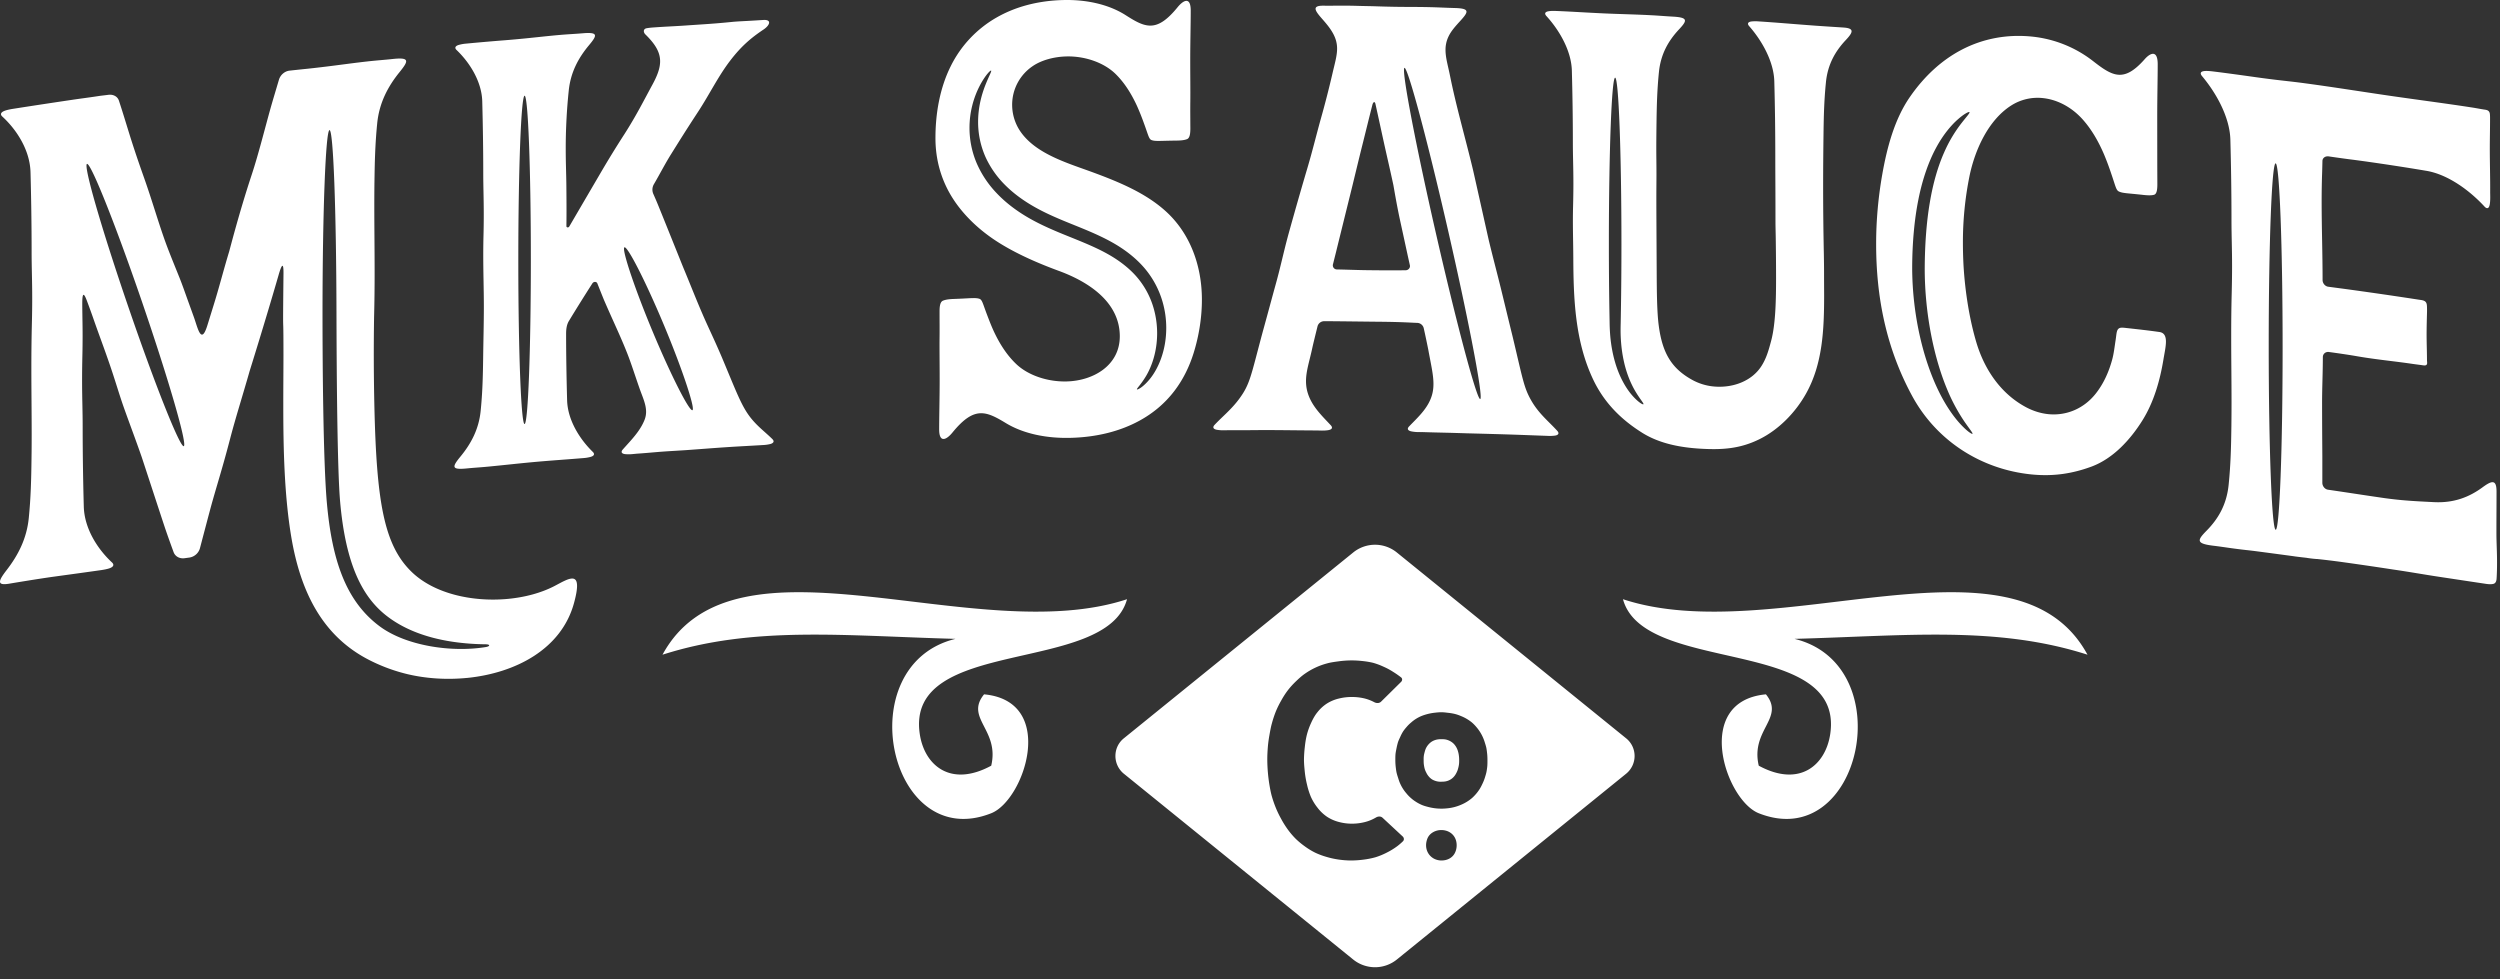 <svg xmlns="http://www.w3.org/2000/svg" fill-rule="evenodd" stroke-linejoin="round" stroke-miterlimit="2" clip-rule="evenodd" viewBox="0 0 480 188">
  <rect x="0" y="0" width="480" height="188" fill="#333333" stroke="none"/>
  <g transform="scale(2.133)">
    <clipPath id="a">
      <path d="M0 0h225v88H0z"/>
    </clipPath>
    <g fill="#fff" clip-path="url(#a)">
      <path d="M42.017 61.024c-1.79.175-3.617.063-5.29-.329a15.53 15.53 0 01-3.412-1.244c-4.24-2.128-6.263-6.102-7.107-11.183-.619-3.733-.708-7.905-.708-11.784-.002-1.577.015-3.103.015-4.532 0-3.206-.031-2.312-.031-3.319 0-.529.008-1.585.034-4.037v-.072c0-.426-.036-.605-.097-.596-.08.008-.202.33-.344.827-1.204 4.168-2.617 8.68-2.617 8.68-.143.531-1.009 3.43-1.163 3.96-.626 2.16-.523 1.95-1.129 4.113-.384 1.372-.752 2.558-1.134 3.931-.145.516-.897 3.38-1.034 3.902-.12.443-.491.775-.944.846l-.449.061c-.439.058-.839-.156-.982-.552-.239-.654-.476-1.31-.705-1.975-.202-.583-2.067-6.297-2.16-6.568-.502-1.447-1.066-2.939-1.59-4.406-.533-1.51-.816-2.602-1.518-4.582-.368-1.059-.823-2.264-1.21-3.38a68.59 68.59 0 00-.633-1.745c-.135-.358-.227-.509-.29-.499-.086.013-.114.328-.114.811 0 .447.011.89.015 1.333.022 1.07.021 2.14-.002 3.21-.021.92-.029 1.675-.029 2.336 0 1.667.052 2.713.052 4.221 0 2.346.038 4.824.101 7.143.053 1.991 1.246 3.832 2.538 5.033.191.176.178.374-.196.515-.218.08-.507.133-.748.17-1.407.201-2.813.392-4.22.585-1.548.213-3.962.621-4.129.648-.553.087-.787.02-.787-.194 0-.208.226-.556.595-1.034 1.059-1.369 1.816-2.863 1.997-4.704.183-1.856.22-3.43.245-5.374.011-.715.014-1.416.014-2.11 0-1.976-.028-3.898-.028-5.948 0-1.263.01-2.577.045-3.983.023-.919.031-1.675.031-2.333 0-1.667-.053-2.714-.053-4.222 0-2.346-.037-4.824-.099-7.142-.054-1.99-1.246-3.825-2.536-5.008-.191-.172-.178-.37.196-.516.215-.083.507-.14.747-.179a654.49 654.49 0 015.249-.8c.804-.12 1.61-.22 2.415-.344.309-.049.624-.077.937-.12.427-.057.823.138.95.527.401 1.212.771 2.478 1.115 3.553.479 1.505.898 2.68 1.162 3.428.68 1.928 1.166 3.623 1.772 5.36.401 1.147.873 2.273 1.424 3.648.258.65.486 1.312.723 1.971.182.502.365 1.006.546 1.511.246.677.461 1.623.752 1.585.136-.017.288-.254.469-.838l.549-1.774c.509-1.624.914-3.233 1.4-4.829.09-.3.896-3.493 2.053-6.99.59-1.787 1.176-4.137 1.689-5.967.071-.253.145-.504.218-.757l.531-1.786c.13-.435.518-.772.956-.819.544-.06 1.094-.118 1.643-.174.427-.045.851-.094 1.278-.145 1.358-.159 2.719-.358 4.08-.509.899-.1 1.469-.133 2.281-.22.859-.093 1.211-.033 1.211.214 0 .2-.228.517-.598.975-1.064 1.316-1.825 2.778-2.007 4.61-.184 1.85-.221 3.421-.248 5.363a188.2 188.2 0 00-.011 2.11c0 1.974.028 3.898.028 5.95 0 1.263-.011 2.575-.048 3.98-.042 2.66-.034 5.32.025 7.98.194 8.697.865 12.585 3.366 14.997 2.05 1.975 5.496 2.712 8.64 2.421 1.542-.144 3.011-.538 4.208-1.16.58-.303 1.145-.638 1.531-.67.306-.027.5.138.5.66 0 .343-.081.837-.271 1.532-1.134 4.175-5.287 6.322-9.655 6.755v-.003zm1.7-2.778c-3.09.504-7.169-.112-9.534-1.864-3.06-2.269-4.29-5.967-4.753-11.045-.349-3.819-.399-13.183-.399-17.058 0-9.108.282-16.524.63-16.566.346-.044.605 7.307.627 16.411.016 6.231.084 14.184.325 16.992.503 5.811 2.068 8.655 4.157 10.295 2.474 1.942 5.865 2.549 8.947 2.585.43.005.414.183 0 .25zm162.805-8.17c-.148-.02-1.935-.262-3.656-.487-.213-.024-.425-.051-.64-.073-1.362-.151-1.996-.273-3.007-.395-.86-.106-1.211-.244-1.211-.491 0-.2.228-.465.596-.841 1.064-1.074 1.823-2.355 2.005-4.147.184-1.805.222-3.37.248-5.303.008-.713.013-1.412.013-2.106 0-1.978-.03-3.91-.03-5.964 0-1.263.011-2.572.047-3.964.022-.913.031-1.668.031-2.327 0-1.663-.053-2.724-.053-4.227 0-2.355-.037-4.842-.1-7.177-.055-2.007-1.249-4.173-2.544-5.714-.191-.226-.179-.423.197-.463.216-.023.509.002.75.03 1.251.153 2.591.339 3.933.528.41.057.822.112 1.235.164 1.075.139 1.913.214 3.007.36 2.627.35 5.397.798 7.953 1.168 2.394.347 4.812.657 7.217 1.029.353.053.704.125 1.058.18.037.006.077.01.118.017.174.027.348.074.415.284.035.107.037.378.037.56 0 .887-.023 1.763-.023 2.645 0 1.339.044 2.702.033 3.975 0 .057.006.219.006.412 0 .235-.009.513-.057.716-.082.35-.271.335-.466.122-1.331-1.444-3.284-2.885-5.233-3.212a204.414 204.414 0 00-5.04-.783c-.661-.095-1.322-.184-1.984-.268-.641-.084-1.201-.165-1.758-.247-.295-.043-.563.127-.568.42-.007.369-.017.737-.029 1.104a74.676 74.676 0 00-.041 2.549c0 2.348.084 4.71.084 7.054 0 .29.219.565.507.605l1.522.202c2.222.304 4.441.626 6.658.968.158.025.336.035.484.115.205.113.218.332.225.496.016.34-.001.679-.009 1.015-.017.684-.03 1.367-.019 2.056.008.469.021.94.027 1.409l.003.36c0 .064.014.156.014.236 0 .257-.209.242-.39.215-.304-.045-.608-.08-.913-.124-1.637-.243-3.261-.39-4.9-.672-.879-.153-1.76-.28-2.638-.4-.299-.04-.547.164-.547.462-.001 1.363-.067 2.714-.069 4.075.002 1.678.008 2.75.023 4.819v2.413c0 .298.219.588.516.628 1.618.233 3.287.498 4.962.738 1.684.242 2.975.3 4.584.38 1.804.088 3.172-.463 4.367-1.341.415-.304.727-.484.936-.45.211.033.316.283.315.84 0 1.353-.01 1.995-.01 3.744.001.756.045 1.507.053 2.274l.002.375c0 .486-.01.967-.04 1.443-.013.204-.073.41-.278.469-.187.053-.453.035-.656.005-1.45-.216-2.801-.422-4.26-.642-1.352-.204-2.757-.456-4.107-.65-1.599-.246-3.199-.48-4.801-.702a76.732 76.732 0 00-2.082-.25c-.028 0-.058.002-.087-.001a9.883 9.883 0 01-.874-.108c-.353-.038-.705-.08-1.057-.127l-.004-.003zm-1.68-2.391c-.348-.056-.626-7.481-.626-16.587 0-9.107.278-16.445.626-16.392.346.056.626 7.483.626 16.588 0 9.107-.28 16.444-.626 16.391zm-22.905-44.45c.314.006.629.025.944.056 2.017.2 3.937.968 5.534 2.216.85.662 1.525 1.14 2.208 1.215.726.08 1.462-.297 2.429-1.392.269-.304.559-.508.784-.483.229.027.388.29.388.933 0 1.279-.042 2.948-.043 4.63 0 1.68.004 3.357.004 4.423 0 .51.006 1.02.006 1.534l.001.21c0 .38-.024.877-.293.956-.25.073-.611.053-.959.015-.727-.082-1.192-.117-1.516-.154-.334-.037-.523-.074-.7-.16-.254-.123-.296-.484-.678-1.586a24.383 24.383 0 00-.656-1.757c-.474-1.1-1.071-2.177-1.879-3.095-.999-1.137-2.309-1.834-3.636-1.968a4.42 4.42 0 00-2.869.688c-2.051 1.327-3.243 4-3.724 6.338a29.9 29.9 0 00-.592 6.05c0 .556.014 1.114.039 1.677.1 2.12.45 4.818 1.172 7.243.718 2.408 2.17 4.583 4.424 5.806.681.37 1.374.579 2.05.649 1.658.167 3.214-.522 4.253-1.826.714-.897 1.179-1.93 1.49-3.052.16-.576.22-1.171.314-1.767.081-.514.075-.878.261-1.042.131-.117.323-.111.647-.074 1.427.158 2.134.238 3.04.367.449.066.585.406.585.869-.001.464-.136 1.05-.226 1.609-.317 1.922-.873 3.847-1.887 5.472-1.075 1.722-2.631 3.446-4.608 4.173-1.694.623-3.352.871-5.181.716l-.177-.017v.001c-4.509-.445-8.562-2.99-10.778-7.09-2.341-4.326-3.229-8.898-3.229-13.66 0-2.115.19-4.201.552-6.263.426-2.416 1.101-4.963 2.482-6.96 2.657-3.838 6.194-5.518 9.836-5.503l.188.003zM44.07 41.991c-.814.08-1.33.104-2.063.176-.783.077-1.098.022-1.098-.199 0-.178.204-.462.54-.872.964-1.172 1.654-2.472 1.818-4.113.166-1.655.2-3.062.224-4.8.02-1.569.063-3.067.063-4.587 0-1.487-.054-3.002-.054-4.642 0-.506.005-1.026.017-1.56.023-.822.029-1.5.029-2.09 0-1.492-.046-2.43-.046-3.778 0-2.108-.035-4.329-.09-6.41-.05-1.787-1.134-3.49-2.31-4.614-.173-.166-.161-.344.179-.454a3.49 3.49 0 01.68-.122c1.189-.113 2.379-.216 3.57-.309.388-.031.776-.065 1.163-.102 1.23-.112 2.463-.263 3.699-.37.816-.07 1.33-.087 2.067-.15.78-.065 1.098-.003 1.098.218 0 .178-.206.46-.541.861-.966 1.158-1.656 2.452-1.821 4.09a50.05 50.05 0 00-.27 5.308c0 1.152.046 2.174.057 3.241.01 1.181.022 2.356.004 3.64-.002.14.188.16.259.033.828-1.419 2.55-4.363 2.778-4.753a90.402 90.402 0 012.182-3.554c1.08-1.69 1.722-2.985 2.526-4.463.448-.824.69-1.485.69-2.1 0-.806-.417-1.53-1.33-2.423-.172-.169-.225-.487.124-.553.194-.032.388-.054.584-.067.978-.073 1.97-.11 2.952-.179.586-.042 1.119-.075 1.667-.113.8-.053 1.6-.119 2.398-.2.613-.063 1.227-.079 1.84-.118.352-.02.704-.043 1.056-.065.37-.022.52.082.52.235 0 .18-.202.425-.493.62-1.175.785-2.034 1.53-3.018 2.816-1.077 1.407-1.865 3.04-2.87 4.573-1.125 1.72-1.615 2.51-2.444 3.837-.543.867-1.036 1.833-1.544 2.7a.962.962 0 00-.06.864c.123.277.246.557.363.84.219.516 2.257 5.601 2.359 5.847.54 1.29 1.08 2.675 1.644 3.984.576 1.347 1.043 2.255 1.8 4.026 1.736 4.131 1.963 5.013 3.537 6.45.34.312.687.605 1.017.932.174.17.162.346-.18.446a3.468 3.468 0 01-.681.094c-1 .061-2.104.115-3.128.182-1.371.09-2.34.172-3.838.278-.416.028-1.526.092-1.815.114-1.177.084-1.388.122-2.567.203-.053.004-.204.023-.387.036a3.36 3.36 0 01-.68 0c-.341-.052-.353-.228-.18-.422.712-.806 1.536-1.613 1.949-2.65.1-.248.142-.493.142-.736 0-.677-.321-1.343-.577-2.067-.425-1.212-.754-2.264-1.111-3.172-.605-1.54-1.228-2.807-2.078-4.77-.071-.162-.315-.777-.62-1.543-.073-.186-.334-.186-.45-.004a161.579 161.579 0 00-2.11 3.38c-.214.354-.253.766-.253 1.163 0 1.974.038 4.035.09 5.973.049 1.787 1.135 3.502 2.31 4.648.174.167.163.344-.18.448a3.37 3.37 0 01-.677.112c-1.441.121-2.878.215-4.321.344-1.372.124-2.743.28-4.114.412h.004zm103.737-3.044c-1.78-1.118-3.357-2.597-4.391-4.767-1.65-3.47-1.78-7.298-1.797-11.003-.006-1.436-.062-2.957-.021-4.575.021-.82.03-1.493.03-2.08-.001-1.483-.047-2.424-.048-3.763 0-2.107-.034-4.325-.09-6.404-.048-1.786-1.124-3.633-2.292-4.912-.172-.188-.161-.364.177-.427.196-.038.457-.035.674-.029 1.387.053 2.891.156 4.375.221 1.367.062 2.737.087 4.107.158.807.04 1.32.091 2.049.13.774.042 1.09.146 1.09.367 0 .176-.203.43-.536.784-.955 1.023-1.64 2.215-1.805 3.825-.165 1.623-.198 3.02-.222 4.751-.012.982-.017 1.61-.017 2.09 0 .885.015 1.258.015 2.407 0 .538-.01 1.243-.01 2.251 0 1.311.027 5.584.03 6.314.01 1.864.018 3.776.188 5.045.33 2.47 1.162 3.881 3.12 4.923.63.326 1.322.514 2.03.55 1.573.091 3.204-.502 4.066-1.814.474-.722.677-1.48.895-2.292.413-1.529.447-3.778.447-5.71 0-1.71-.023-3.123-.026-3.375-.003-.514-.027-1.136-.027-1.687 0-2.967-.016-4.118-.016-5.865 0-2.194-.029-4.54-.089-6.733-.046-1.788-1.108-3.66-2.259-4.97-.169-.19-.159-.367.175-.422.22-.026.442-.029.663-.01 1.737.111 3.459.266 5.187.39.816.057 1.633.11 2.448.161.014.002.026.004.041.004.493.036.7.147.7.337-.001.186-.201.45-.53.798-.941 1.002-1.617 2.182-1.778 3.788-.162 1.622-.197 3.018-.219 4.747-.02 1.568-.033 3.052-.033 4.562 0 1.92.018 3.883.064 6.12.011.603.019 1.204.019 1.804 0 .648.005 1.3.007 1.954-.002 3.075-.132 6.172-1.628 8.838-.973 1.74-2.473 3.244-4.156 4.086-1.778.891-3.406.984-5.283.878-1.826-.103-3.739-.447-5.324-1.445zM16.535 40.163c-.357.051-2.564-5.485-4.947-12.432-2.205-6.425-3.802-11.825-3.802-12.815 0-1.223 2.388 4.644 4.993 12.242 2.43 7.091 4.126 12.952 3.756 13.005zm79.779-.749c-2.138.047-4.2-.375-5.774-1.33-.877-.533-1.575-.91-2.282-.886-.75.026-1.51.5-2.51 1.72-.276.34-.575.586-.808.595-.237.008-.402-.227-.402-.86 0-1.242.045-2.867.045-4.523 0-1.347-.02-2.693-.01-3.714.01-.718 0-1.439 0-2.157v-.215c0-.37.024-.857.302-.976.257-.11.627-.146.988-.158.754-.026 1.235-.06 1.57-.073.344-.01.54-.002.724.058.26.085.306.434.698 1.459.21.55.422 1.102.68 1.636.489 1.013 1.107 1.988 1.94 2.78 1.082 1.03 2.838 1.604 4.518 1.566 2.453-.056 4.804-1.462 4.804-4.06 0-3.114-2.858-4.925-5.471-5.886-1.882-.692-3.612-1.456-5.12-2.363-1.51-.905-2.787-1.997-3.787-3.252-1.457-1.823-2.216-3.973-2.216-6.348 0-2.194.384-4.49 1.389-6.495a10.3 10.3 0 014.085-4.339C91.32.645 93.342.06 95.734.003c2.078-.048 4.082.394 5.611 1.375.855.546 1.532.935 2.219.927.729-.008 1.469-.466 2.44-1.659.27-.33.562-.566.788-.567.228-.002.39.237.39.87 0 1.25-.044 2.881-.044 4.532 0 1.343.02 2.687.007 3.704-.009.72.001 1.44.002 2.16l.002.208c-.002.372-.023.86-.295.97-.25.103-.61.129-.962.132-.731.007-1.197.027-1.525.03-.333.005-.525-.01-.703-.072-.254-.091-.296-.441-.679-1.474a21.246 21.246 0 00-.659-1.647c-.478-1.025-1.076-2.01-1.888-2.814-1.06-1.051-2.785-1.635-4.432-1.598-1.11.026-2.232.322-3.026.857a4.195 4.195 0 00-1.872 3.497c0 .873.269 1.752.814 2.502 1.246 1.72 3.596 2.556 5.557 3.255 2.959 1.053 5.51 2.074 7.434 3.806 2.249 2.026 3.275 4.974 3.275 7.977 0 1.63-.27 3.271-.74 4.79-.78 2.503-2.298 4.7-4.896 6.113-1.692.92-3.774 1.481-6.237 1.537h-.001zm35.516-.417c-.535-.015-1.102-.034-1.584-.045-.746-.017-1.499-.035-2.173-.057-.053-.002-.202.003-.385-.002a3.252 3.252 0 01-.674-.068c-.338-.084-.35-.26-.177-.439.705-.736 1.523-1.463 1.932-2.458.19-.456.262-.898.262-1.372 0-.84-.231-1.782-.466-3.08a82.281 82.281 0 00-.404-1.914.622.622 0 00-.583-.498c-.45-.009-1.229-.084-3.563-.104-1.059-.009-3.515-.044-4.575-.047h-.235a.618.618 0 00-.609.46c-.242.977-.424 1.73-.469 1.941-.241 1.151-.568 2.062-.568 2.995 0 .473.084.952.306 1.47.426.993 1.22 1.745 1.921 2.497.172.184.162.36-.177.435-.358.077-.942.036-1.059.036-.732 0-2.8-.025-3.587-.03-1.89-.015-2.505.02-4.396.007-.055 0-.205.007-.387.007a3.261 3.261 0 01-.676-.05c-.337-.076-.347-.254-.175-.436.686-.733 1.502-1.379 2.199-2.319 1.005-1.354 1.061-2.066 2.117-5.99.527-1.91.802-2.95 1.204-4.406.395-1.412.693-2.822 1.067-4.213.07-.26.876-3.183 1.779-6.226.453-1.53.815-3.026 1.195-4.386a88.502 88.502 0 001.042-4.053c.212-.929.425-1.616.425-2.273 0-.457-.103-.902-.385-1.405-.265-.476-.631-.902-1.013-1.335-.333-.379-.538-.66-.538-.848 0-.189.212-.284.711-.278 1.151.011 1.701-.024 3.091.016.522.017 1.043.02 1.565.037.632.022 1.191.036 1.718.045 1.081.021 2.02.005 3.168.033.751.016 1.504.058 2.257.078.761.018 1.071.115 1.071.335 0 .18-.205.437-.538.804-.441.486-.85.923-1.099 1.471a2.736 2.736 0 00-.248 1.165c0 .707.227 1.435.41 2.345.556 2.766 1.371 5.557 2.057 8.418.133.565 1.359 6.074 1.421 6.34.336 1.403.724 2.86 1.077 4.287.361 1.468.608 2.515 1.083 4.442.916 3.836 1.003 4.562 1.676 5.735.684 1.19 1.553 1.856 2.33 2.713.173.188.162.366-.175.43-.224.032-.45.041-.675.028l-2.706-.099c-1.702-.057-2.839-.086-4.784-.137l-.001-.002zm45.719.05c-.043.051-.451-.199-1.041-.827-.59-.625-1.331-1.64-1.997-3.005-1.339-2.72-2.386-6.764-2.388-11.18.012-2.183.193-4.254.562-6.089.365-1.835.93-3.424 1.593-4.647.66-1.228 1.406-2.077 1.984-2.578.577-.505.97-.685 1.017-.627.057.07-.231.37-.685.95a12.345 12.345 0 00-1.591 2.67c-.54 1.21-.999 2.748-1.294 4.527-.302 1.776-.446 3.786-.457 5.917 0 4.232.886 8.146 1.979 10.793a16.275 16.275 0 001.605 3.013c.463.672.768 1.025.713 1.083zM47.22 38.168c-.311.03-.565-6.56-.565-14.722 0-8.158.254-14.8.565-14.828.312-.03.564 6.562.564 14.722s-.252 14.8-.564 14.828zm15.098-1.243c-.31.021-1.914-3.113-3.573-7.088-1.511-3.618-2.575-6.769-2.577-7.444.002-.85 1.778 2.514 3.626 6.942 1.695 4.067 2.833 7.57 2.524 7.59zm85.61-.536c-.041.052-.446-.162-.987-.775-.54-.607-1.168-1.641-1.564-3.017-.2-.687-.347-1.455-.425-2.277a17.359 17.359 0 01-.064-1.27l-.023-1.31c-.028-1.79-.044-3.758-.044-5.824 0-8.261.253-14.943.565-14.923.313.019.566 6.732.566 14.993 0 2.064-.016 4.03-.045 5.819-.006.435-.015.87-.022 1.307-.012.423-.014.81.003 1.199.034.77.126 1.488.265 2.133.272 1.295.738 2.28 1.137 2.92.396.642.697.962.639 1.023l-.001.002zm-14.645-.681c0 1.546-1.938-5.563-4.005-14.596-1.694-7.41-2.9-13.592-2.9-14.79 0-1.545 1.939 5.543 4.005 14.578 1.694 7.415 2.9 13.61 2.9 14.808zm-30.94-.657h-.001c.034.057.563-.187 1.195-.98.691-.867 1.441-2.453 1.441-4.553 0-.794-.111-1.584-.33-2.347a8.163 8.163 0 00-1.605-3.01c-.786-.928-1.796-1.706-2.916-2.335-1.119-.63-2.332-1.12-3.544-1.61-1.214-.488-2.368-.972-3.406-1.557-1.036-.58-1.962-1.255-2.716-2.017a8.558 8.558 0 01-1.731-2.464 7.755 7.755 0 01-.687-3.2c0-1.347.328-2.46.616-3.223.345-.887.626-1.353.555-1.4-.054-.04-.464.345-.952 1.227a8.262 8.262 0 00-.994 3.951 8.13 8.13 0 00.597 3.037 9.141 9.141 0 001.838 2.806c.811.861 1.805 1.613 2.91 2.248 1.104.636 2.311 1.148 3.53 1.638 1.218.493 2.391.958 3.436 1.531 1.045.569 1.965 1.257 2.673 2.05a7.449 7.449 0 011.5 2.605c.29.879.406 1.75.406 2.55 0 1.686-.506 3.016-.984 3.826-.473.802-.883 1.159-.831 1.227zm0 0h.001v.001l-.001-.001zm20.428-10.735c1.797.027 3.09.02 3.749.012.246-.002.441-.213.388-.453-.136-.61-.228-1.035-.25-1.134-.056-.26-.337-1.556-.625-2.877-.322-1.472-.583-3.087-.611-3.213-.267-1.248-.532-2.382-.805-3.606-.273-1.239-.457-2.108-.805-3.677-.062-.289-.213-.196-.284.09-.393 1.556-.535 2.153-.843 3.382-.307 1.216-.645 2.63-.947 3.868-.058.236-1.333 5.388-1.465 5.934-.025.104-.135.535-.288 1.151a.368.368 0 00.351.461c.805.015 1.832.052 2.435.062zM187.905 58.933c-8.197-2.63-16.408-1.692-26.376-1.427 9.64 2.35 6.012 19.346-3.216 15.698-3.003-1.188-5.955-10.086.645-10.704 1.744 2.147-1.408 3.183-.645 6.423 3.674 1.994 6.02-.05 6.434-2.855 1.305-8.836-16.793-5.283-18.657-12.131 13.701 4.525 35.344-6.921 41.815 4.996m-128.271 0c8.197-2.63 16.407-1.692 26.376-1.427-9.64 2.35-6.012 19.346 3.214 15.698 3.004-1.188 5.957-10.086-.643-10.704-1.745 2.147 1.41 3.183.643 6.423-3.673 1.994-6.018-.05-6.432-2.855-1.307-8.836 16.793-5.283 18.657-12.131-13.702 4.525-35.345-6.921-41.815 4.996M101.159 69.644a2.056 2.056 0 01-.755-1.599c0-.59.25-1.178.755-1.585l20.646-16.726a3.116 3.116 0 013.933-.001l20.639 16.727c.504.408.759.999.759 1.588 0 .59-.255 1.183-.759 1.596l-20.639 16.724a3.126 3.126 0 01-3.933 0l-20.646-16.725v.001zm28.611 7.813c-.816 0-1.403-.606-1.403-1.372 0-.188.035-.38.111-.582.19-.512.747-.79 1.258-.787.755 0 1.384.51 1.384 1.371 0 .253-.059.507-.181.73-.233.424-.69.637-1.169.637v.003zm-8.15-18.01a8.492 8.492 0 00-1.114.08c-.388.053-.74.098-1.07.193-.704.189-1.37.5-1.967.918-.31.212-.591.476-.832.706-.282.273-.52.539-.726.808-.206.272-.4.572-.588.915a8.545 8.545 0 00-.484.984 9.637 9.637 0 00-.345 1.042c-.098.343-.162.707-.228 1.079-.052.291-.112.683-.144 1.09-.032.402-.048.762-.048 1.107a14.692 14.692 0 00.182 2.215c.069.413.134.758.225 1.088.102.356.223.706.363 1.049.14.341.301.673.481.995.174.324.369.637.584.935.213.297.45.577.708.837.263.256.545.49.844.702.295.217.609.407.937.569.331.155.675.282 1.027.38.351.105.71.183 1.073.234a8.29 8.29 0 001.097.084l.07-.001a8.764 8.764 0 001.049-.075 7.302 7.302 0 001.087-.213 6.177 6.177 0 001.019-.417c.331-.164.647-.357.944-.576.165-.124.336-.268.517-.444a.281.281 0 00.088-.204.324.324 0 00-.105-.231l-1.814-1.686a.421.421 0 00-.292-.111.577.577 0 00-.292.082c-.297.173-.59.302-.91.39a4.713 4.713 0 01-1.26.172c-.4 0-.797-.052-1.185-.156a3.542 3.542 0 01-1.072-.475 3.658 3.658 0 01-.847-.811 4.597 4.597 0 01-.601-.991 6.657 6.657 0 01-.343-1.092 8.451 8.451 0 01-.196-1.12c-.036-.358-.076-.74-.076-1.13.006-.372.03-.743.074-1.112.031-.304.085-.702.183-1.102.094-.365.22-.721.378-1.063.184-.41.367-.725.581-.985.239-.305.527-.569.852-.78.329-.206.69-.357 1.068-.446a4.787 4.787 0 011.174-.141c.374-.001.747.04 1.111.124.318.077.613.188.913.347.089.046.186.07.286.072a.447.447 0 00.318-.122l1.801-1.778c.065-.06.1-.146.096-.235a.234.234 0 00-.087-.167 7.975 7.975 0 00-.719-.501 6.012 6.012 0 00-.877-.471 6.172 6.172 0 00-.935-.347 7.248 7.248 0 00-.988-.162 8.549 8.549 0 00-.919-.052h-.066zm12.25 8.443c-.02-.18-.039-.357-.069-.527-.034-.177-.089-.346-.142-.512a3.802 3.802 0 00-.776-1.421 3.526 3.526 0 00-.393-.399 3.758 3.758 0 00-.998-.583 3.459 3.459 0 00-.561-.189 4.682 4.682 0 00-.59-.097c-.192-.022-.39-.05-.598-.05-.208 0-.408.022-.6.043a4.669 4.669 0 00-1.153.281 3.309 3.309 0 00-.977.607 3.102 3.102 0 00-.399.395c-.12.138-.236.278-.336.435a3.743 3.743 0 00-.246.48c-.075.161-.154.323-.207.497-.047.169-.087.34-.121.513s-.072.347-.09.527c-.014.171-.014.348-.014.527 0 .178.009.357.025.531.02.179.04.355.071.53.036.176.089.346.145.514.054.174.106.345.179.507.147.339.346.653.59.931.115.142.246.279.39.403.14.126.295.24.461.345.162.105.334.195.517.275.178.076.37.131.568.181.39.104.792.157 1.196.156v.001c.209 0 .413-.016.605-.038a4.067 4.067 0 001.157-.308c.36-.149.695-.354.993-.605.279-.249.521-.537.717-.855.094-.155.174-.318.251-.486.077-.162.141-.33.197-.502.05-.169.107-.34.143-.519.033-.171.057-.351.074-.528.013-.176.013-.355.013-.533 0-.181-.007-.355-.022-.527zm-2.543.921a2.446 2.446 0 01-.081.378c-.03.124-.079.247-.142.368-.058.12-.13.233-.215.335-.086.1-.187.192-.314.268-.112.07-.243.129-.398.164-.129.031-.275.04-.433.04l-.002.002a1.518 1.518 0 01-.832-.206 1.284 1.284 0 01-.306-.273 1.433 1.433 0 01-.215-.334 1.758 1.758 0 01-.151-.364 3.035 3.035 0 01-.072-.378c-.017-.131-.017-.245-.017-.333 0-.111-.008-.267.014-.431.013-.122.048-.246.082-.375.034-.121.071-.245.133-.362.062-.117.138-.225.227-.322a1.38 1.38 0 01.313-.257c.118-.066.243-.118.395-.153.126-.029.269-.042.43-.042.158 0 .302.008.428.037.151.035.28.092.394.155.124.072.233.158.323.255.173.196.297.431.361.685.039.129.06.257.074.376.022.167.022.315.022.428 0 .088 0 .203-.018.339z"/>
    </g>
  </g>
</svg>
